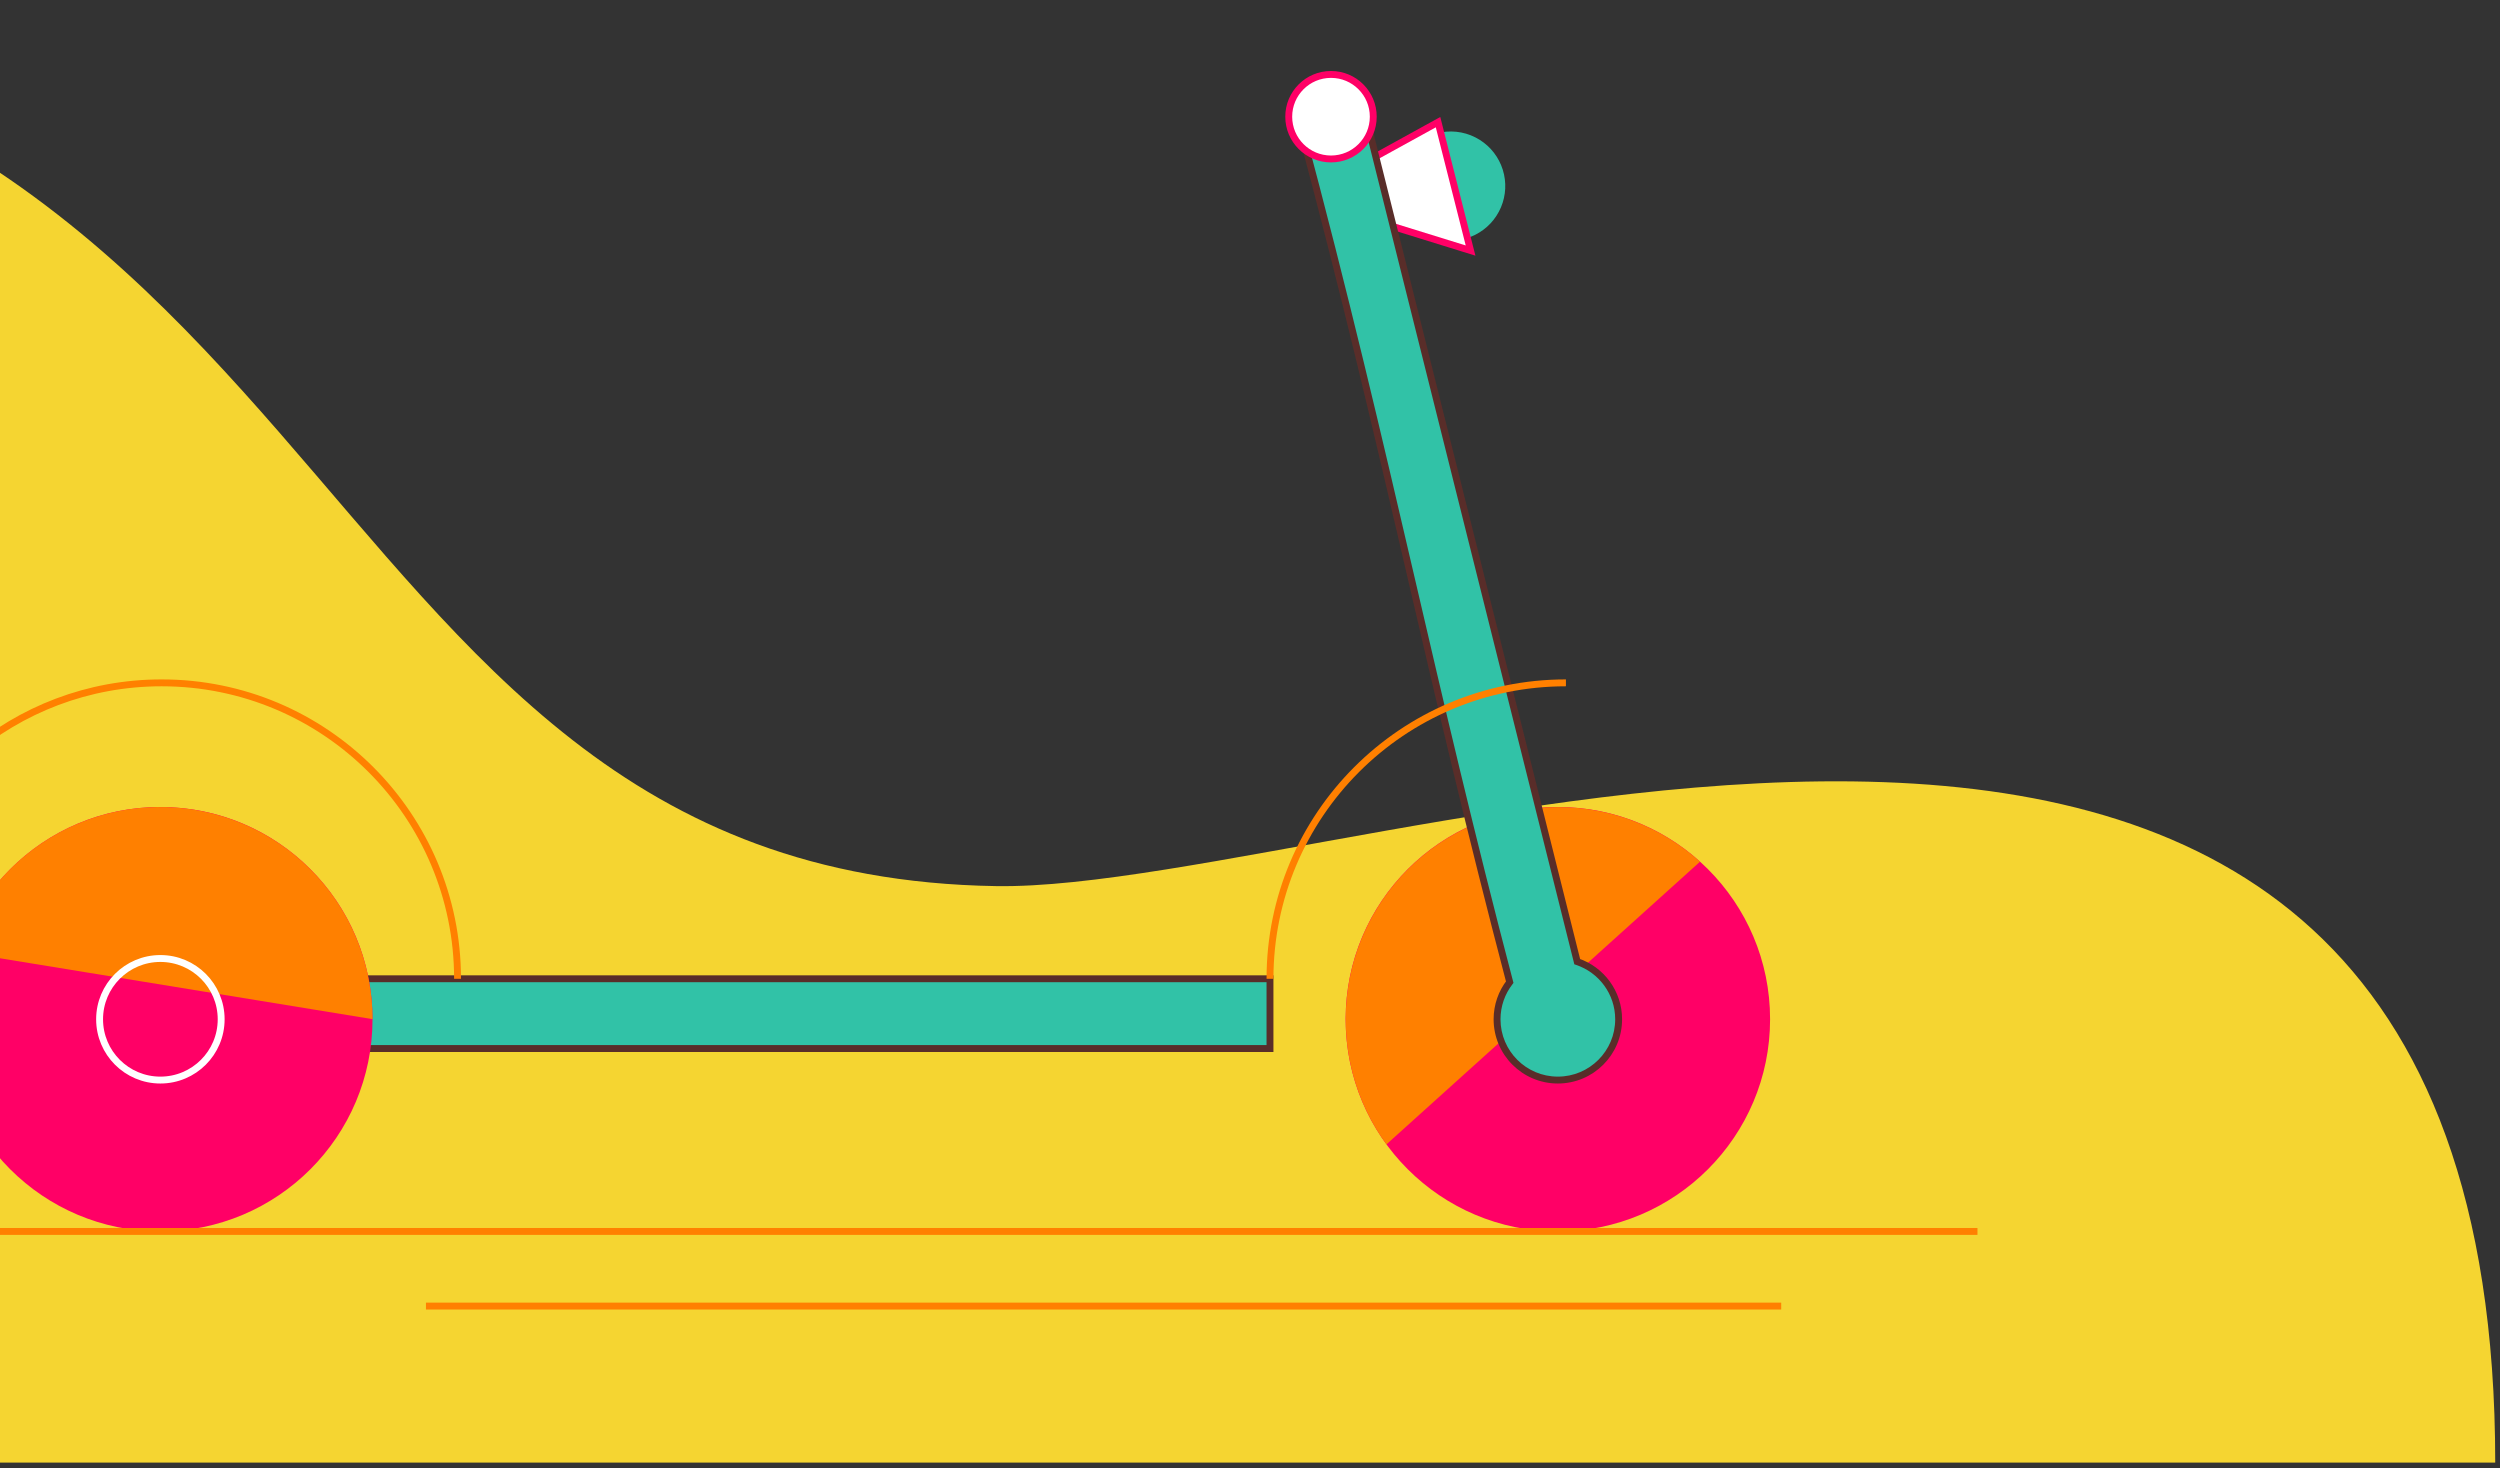 <svg width="487" height="286" viewBox="0 0 487 286" fill="none" xmlns="http://www.w3.org/2000/svg">
<rect x="0" y="0" width="487" height="286" fill="#333333" stroke="none"/>
<g clip-path="url(#clip0_1739_9391)">
<path d="M486.07 284.91H-378.51C-378.51 284.91 -378.51 6.177 -127.296 0.798C71.565 -3.459 51.323 170.333 194.032 172.614C265.692 173.754 486.07 80.042 486.07 284.91Z" fill="#F5D531"/>
<path d="M247.393 190.666H11.771C11.482 190.666 11.196 190.802 10.93 191.066C10.663 191.331 10.42 191.718 10.216 192.207C10.012 192.695 9.85 193.275 9.74 193.913C9.629 194.551 9.572 195.235 9.572 195.926V204.254H247.393V190.666Z" fill="#31C2A7" stroke="#592D29" stroke-width="1.343" stroke-miterlimit="10"/>
<path d="M303.47 239.884C326.303 239.884 344.813 221.375 344.813 198.542C344.813 175.709 326.303 157.199 303.47 157.199C280.637 157.199 262.127 175.709 262.127 198.542C262.127 221.375 280.637 239.884 303.47 239.884Z" fill="#FF0066"/>
<path d="M270.077 222.926C264.052 214.664 261.303 204.463 262.36 194.292C263.417 184.121 268.205 174.703 275.8 167.857C283.395 161.01 293.258 157.221 303.483 157.221C313.709 157.221 323.572 161.01 331.167 167.856L270.077 222.926Z" fill="#FF8000"/>
<path d="M31.224 239.884C54.057 239.884 72.567 221.375 72.567 198.542C72.567 175.709 54.057 157.199 31.224 157.199C8.391 157.199 -10.119 175.709 -10.119 198.542C-10.119 221.375 8.391 239.884 31.224 239.884Z" fill="#FF0066"/>
<path d="M-7.977 185.367C-4.849 176.073 1.48 168.193 9.881 163.134C18.281 158.074 28.206 156.165 37.884 157.747C47.562 159.328 56.363 164.298 62.715 171.768C69.068 179.239 72.559 188.724 72.565 198.53L-7.977 185.367Z" fill="#FF8000"/>
<path d="M31.242 210.398C37.782 210.398 43.083 205.097 43.083 198.557C43.083 192.017 37.782 186.715 31.242 186.715C24.702 186.715 19.4 192.017 19.4 198.557C19.4 205.097 24.702 210.398 31.242 210.398Z" stroke="white" stroke-width="1.343" stroke-miterlimit="10"/>
<path d="M288.258 27.247C290.394 28.591 291.983 30.651 292.739 33.06C293.495 35.468 293.37 38.066 292.385 40.39C291.401 42.714 289.621 44.612 287.365 45.744C285.109 46.876 282.524 47.168 280.072 46.568L280.717 25.783C283.325 25.31 286.016 25.833 288.258 27.247Z" fill="#31C2A7"/>
<path d="M-25.416 181.354C-20.965 153.953 2.817 133.018 31.483 133.018C63.322 133.018 89.132 158.829 89.132 190.667" stroke="#FF8000" stroke-width="1.343" stroke-miterlimit="10"/>
<path d="M-74 239.885H385.211" stroke="#FF8000" stroke-width="1.343" stroke-miterlimit="10"/>
<path d="M82.975 254.424H346.98" stroke="#FF8000" stroke-width="1.343" stroke-miterlimit="10"/>
<path d="M280.13 23.797L262.139 33.704L263.888 41.813L286.466 48.809L280.13 23.797Z" fill="white" stroke="#FF0066" stroke-width="1.343" stroke-miterlimit="10" stroke-linecap="round"/>
<path fill-rule="evenodd" clip-rule="evenodd" d="M294.093 191.322C292.547 193.323 291.627 195.832 291.627 198.556C291.627 205.096 296.929 210.397 303.469 210.397C310.009 210.397 315.31 205.096 315.31 198.556C315.31 193.335 311.932 188.904 307.243 187.328L265.57 20.791L253.111 24.064C262.201 57.991 268.542 85.256 274.882 112.52C280.61 137.151 286.338 161.781 294.093 191.322Z" fill="#31C2A7"/>
<path d="M294.093 191.322L294.624 191.733L294.826 191.471L294.742 191.152L294.093 191.322ZM307.243 187.328L306.591 187.491L306.681 187.848L307.029 187.965L307.243 187.328ZM265.57 20.791L266.222 20.628L266.057 19.969L265.399 20.141L265.57 20.791ZM253.111 24.064L252.94 23.415L252.287 23.586L252.462 24.238L253.111 24.064ZM293.561 190.912C291.928 193.026 290.956 195.678 290.956 198.556H292.299C292.299 195.986 293.166 193.62 294.624 191.733L293.561 190.912ZM290.956 198.556C290.956 205.466 296.558 211.069 303.469 211.069V209.726C297.3 209.726 292.299 204.725 292.299 198.556H290.956ZM303.469 211.069C310.379 211.069 315.982 205.466 315.982 198.556H314.639C314.639 204.725 309.638 209.726 303.469 209.726V211.069ZM315.982 198.556C315.982 193.038 312.411 188.357 307.457 186.692L307.029 187.965C311.453 189.452 314.639 193.633 314.639 198.556H315.982ZM307.894 187.165L266.222 20.628L264.919 20.954L306.591 187.491L307.894 187.165ZM265.399 20.141L252.94 23.415L253.281 24.714L265.741 21.44L265.399 20.141ZM252.462 24.238C261.55 58.153 267.888 85.408 274.228 112.673L275.536 112.368C269.196 85.103 262.853 57.829 253.76 23.891L252.462 24.238ZM274.228 112.673C279.956 137.303 285.685 161.941 293.443 191.493L294.742 191.152C286.99 161.621 281.264 136.999 275.536 112.368L274.228 112.673Z" fill="#592D29"/>
<path d="M305.044 133.018C273.206 133.018 247.395 158.829 247.395 190.667" stroke="#FF8000" stroke-width="1.343" stroke-miterlimit="10"/>
<path d="M259.279 30.967C263.826 30.967 267.512 27.281 267.512 22.734C267.512 18.186 263.826 14.5 259.279 14.5C254.732 14.5 251.045 18.186 251.045 22.734C251.045 27.281 254.732 30.967 259.279 30.967Z" fill="white" stroke="#FF0066" stroke-width="1.343" stroke-miterlimit="10" stroke-linecap="round"/>
</g>
<defs>
<clipPath id="clip0_1739_9391">
<rect width="487" height="285" fill="white" transform="translate(0 0.5)"/>
</clipPath>
</defs>
</svg>
